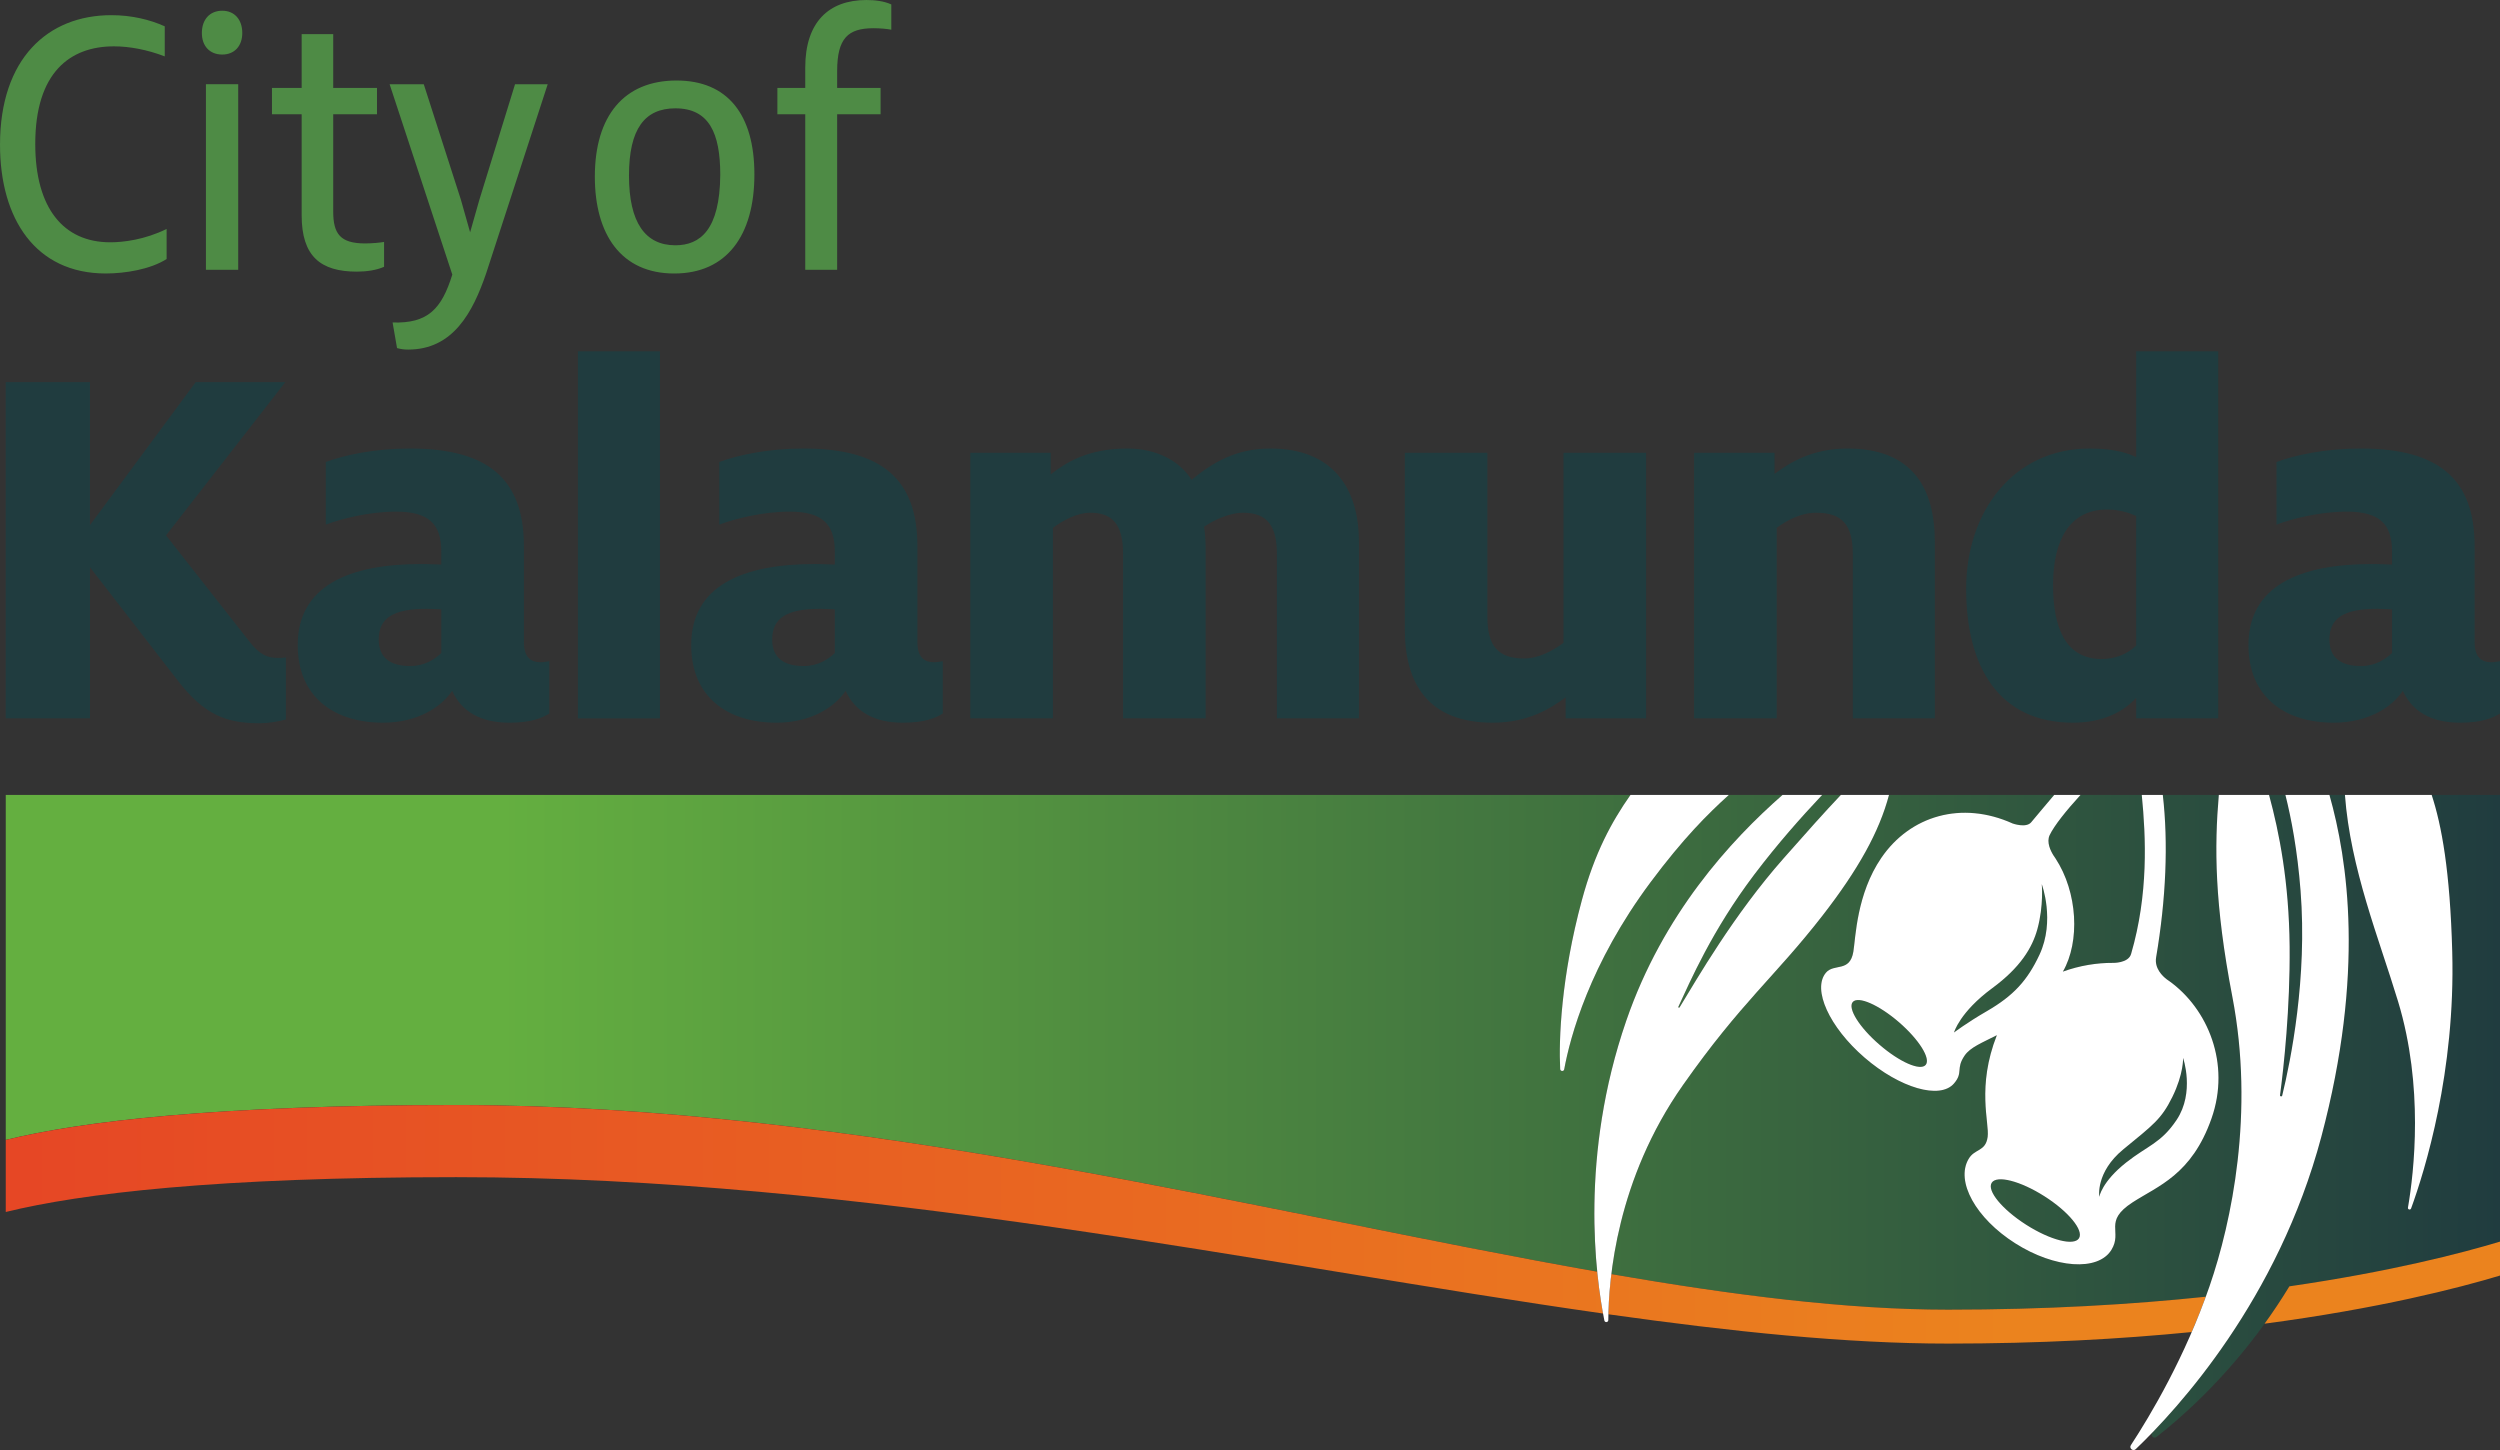 <?xml version="1.0" encoding="UTF-8"?>
<!-- Generator: Adobe Illustrator 16.0.0, SVG Export Plug-In . SVG Version: 6.00 Build 0)  -->
<svg xmlns:sodipodi="http://sodipodi.sourceforge.net/DTD/sodipodi-0.dtd" xmlns:inkscape="http://www.inkscape.org/namespaces/inkscape" xmlns:svg="http://www.w3.org/2000/svg" xmlns:cc="http://creativecommons.org/ns#" xmlns:dc="http://purl.org/dc/elements/1.1/" xmlns:rdf="http://www.w3.org/1999/02/22-rdf-syntax-ns#" xmlns="http://www.w3.org/2000/svg" xmlns:xlink="http://www.w3.org/1999/xlink" version="1.1" id="svg8" inkscape:version="0.92.4 (5da689c313, 2019-01-14)" sodipodi:docname="Logo of City of Kalamunda.svg" x="0px" y="0px" width="220px" height="127.605px" viewBox="0 0 220 127.605" xml:space="preserve">
<rect x="0" y="0" width="220" height="127.605" fill="#333333" stroke="none"/>
<g id="layer1" transform="translate(0,-263.238)" inkscape:label="Layer 1" inkscape:groupmode="layer">
	<path id="path43294" inkscape:connector-curvature="0" fill="#4E8B45" d="M14.662,283.387v2.646   c-1.437,0.914-3.658,1.272-5.356,1.272c-6.173,0-9.305-4.8-9.305-11.332c0-7.577,4.21-11.399,9.794-11.399   c1.795,0,3.396,0.393,4.703,0.981v2.646c-1.534-0.59-3.102-0.884-4.471-0.884c-3.856,0-6.924,2.287-6.924,8.588   c0,5.651,2.482,8.656,6.596,8.656C10.839,284.563,12.735,284.335,14.662,283.387 M20.962,286.978h-2.84v-16.33h2.84V286.978z    M19.559,268.038c-1.108,0-1.795-0.754-1.795-1.896c0-1.176,0.687-1.96,1.795-1.96c1.079,0,1.762,0.784,1.762,1.96   C21.32,267.284,20.637,268.038,19.559,268.038 M33.798,284.528v2.188c-0.653,0.295-1.538,0.426-2.385,0.426   c-3.202,0-4.867-1.34-4.867-4.965v-8.883h-2.613v-2.318h2.613v-4.732h2.777v4.732h3.852v2.318h-3.852v8.559   c0,1.959,0.619,2.807,2.807,2.807C32.72,284.659,33.437,284.596,33.798,284.528 M34.94,293.871l-0.392-2.254   c3.102,0.097,4.311-1.176,5.255-4.215l-5.517-16.751h3.005l3.266,10.156l0.813,2.874l0.817-2.874l3.136-10.156h2.874l-5.42,16.654   c-1.176,3.431-2.908,6.696-6.86,6.696C35.594,294.002,35.299,293.968,34.94,293.871 M59.333,287.306   c-4.669,0-6.987-3.431-6.987-8.525c0-5.355,2.579-8.458,7.185-8.458c4.505,0,6.856,3.005,6.856,8.265   C66.387,283.973,63.939,287.306,59.333,287.306 M59.434,284.823c2.188,0,3.916-1.373,3.949-6.203c0-3.658-0.978-5.849-3.949-5.849   c-2.713,0-4.083,1.828-4.083,5.912C55.35,282.83,56.787,284.823,59.434,284.823 M73.669,286.978h-2.807v-13.684h-2.452v-2.318   h2.452v-1.795c0-3.982,2.057-5.942,5.386-5.942c0.75,0,1.567,0.097,2.187,0.392v2.221c-0.325-0.066-0.944-0.13-1.567-0.13   c-2.251,0-3.199,0.881-3.199,3.788v1.467h3.822v2.318h-3.822V286.978z"></path>
	<path id="path43298" inkscape:connector-curvature="0" fill="#203C3F" d="M22.83,326.884c-2.945,0-4.894-0.762-7.219-3.8   l-7.696-9.929v13.299H0.505v-29.591h7.409v12.59l9.309-12.59h7.887l-10.5,13.489l7.316,9.313c0.903,1.187,1.616,1.471,2.519,1.471   c0.235,0,0.474,0,0.713-0.049v5.465C24.446,326.742,23.636,326.884,22.83,326.884 M44.822,326.835   c-2.613,0-4.229-1.045-5.035-2.803c-0.952,1.426-3.039,2.803-6.081,2.803c-4.274,0-7.506-2.231-7.506-6.838   c0-5.177,4.468-7.125,10.88-7.125c0.758,0,1.329,0.048,1.754,0.048v-1.142c0-2.423-1.09-3.517-3.986-3.517   c-2.329,0-4.8,0.62-6.177,1.143v-5.51c1.661-0.619,4.322-1.187,7.409-1.187c6.842,0,10.025,2.657,10.025,8.596v8.455   c0,1.377,0.665,1.758,1.471,1.758c0.239,0,0.474-0.049,0.762-0.094v4.606C47.719,326.41,46.771,326.835,44.822,326.835    M36.081,321.849c1.284,0,2.139-0.571,2.754-1.139v-3.848c-0.093,0-0.709-0.049-1.28-0.049c-2.945,0-4.229,0.806-4.229,2.706   C33.326,321.136,34.371,321.849,36.081,321.849 M50.854,294.157h7.219v32.301h-7.219V294.157z M79.449,326.835   c-2.613,0-4.229-1.045-5.035-2.803c-0.952,1.426-3.039,2.803-6.081,2.803c-4.274,0-7.506-2.231-7.506-6.838   c0-5.177,4.468-7.125,10.881-7.125c0.757,0,1.329,0.048,1.754,0.048v-1.142c0-2.423-1.09-3.517-3.99-3.517   c-2.326,0-4.796,0.62-6.174,1.143v-5.51c1.665-0.619,4.322-1.187,7.409-1.187c6.842,0,10.025,2.657,10.025,8.596v8.455   c0,1.377,0.665,1.758,1.471,1.758c0.239,0,0.474-0.049,0.762-0.094v4.606C82.346,326.41,81.397,326.835,79.449,326.835    M70.708,321.849c1.284,0,2.139-0.571,2.754-1.139v-3.848c-0.093,0-0.709-0.049-1.28-0.049c-2.945,0-4.229,0.806-4.229,2.706   C67.953,321.136,68.998,321.849,70.708,321.849 M85.388,326.454v-23.369h7.077v1.9c1.329-1.042,3.277-2.277,6.745-2.277   c2.564,0,4.606,1.09,5.651,2.755c1.852-1.52,3.897-2.755,6.935-2.755c5.465,0,7.791,3.468,7.791,8.216v15.53h-7.219v-14.438   c0-2.471-0.811-3.657-2.994-3.657c-1.138,0-2.516,0.615-3.419,1.235c0.093,0.522,0.142,1.28,0.142,1.899v14.96h-7.267v-14.485   c0-2.661-0.997-3.609-2.896-3.609c-1.142,0-2.377,0.664-3.277,1.328v16.767H85.388z M131.365,326.835   c-5.748,0-7.741-3.512-7.741-8.215v-15.535h7.267v14.441c0,2.516,0.9,3.658,3.229,3.658c1.329,0,2.563-0.713,3.468-1.378v-16.722   h7.268v23.369h-7.078v-1.851C136.494,325.555,134.5,326.835,131.365,326.835 M149.08,326.454v-23.369h7.08v1.855   c1.281-0.952,3.277-2.232,6.413-2.232c5.745,0,7.692,3.513,7.692,8.216v15.53h-7.219v-14.438c0-2.52-0.854-3.657-3.232-3.657   c-1.328,0-2.564,0.664-3.463,1.328v16.767H149.08z M182.427,326.835c-6.509,0-9.405-4.89-9.405-11.779   c0-6.839,4.18-12.348,10.876-12.348c2.329,0,3.468,0.474,4.087,0.758v-9.309h7.219v32.297h-7.219v-1.803   C186.842,325.887,185.039,326.835,182.427,326.835 M184.942,321.232c1.187,0,2.28-0.429,3.042-1.19v-11.399   c-0.619-0.283-1.52-0.567-2.564-0.567c-3.232,0-4.751,2.609-4.751,6.647C180.669,318.381,181.714,321.232,184.942,321.232    M216.482,326.835c-2.612,0-4.225-1.045-5.035-2.803c-0.947,1.426-3.038,2.803-6.08,2.803c-4.273,0-7.502-2.231-7.502-6.838   c0-5.177,4.464-7.125,10.876-7.125c0.758,0,1.329,0.048,1.759,0.048v-1.142c0-2.423-1.094-3.517-3.99-3.517   c-2.33,0-4.801,0.62-6.178,1.143v-5.51c1.664-0.619,4.322-1.187,7.409-1.187c6.842,0,10.025,2.657,10.025,8.596v8.455   c0,1.377,0.665,1.758,1.471,1.758c0.239,0,0.474-0.049,0.762-0.094v4.606C219.379,326.41,218.432,326.835,216.482,326.835    M207.741,321.849c1.284,0,2.139-0.571,2.759-1.139v-3.848c-0.098,0-0.713-0.049-1.285-0.049c-2.944,0-4.229,0.806-4.229,2.706   C204.986,321.136,206.031,321.849,207.741,321.849"></path>
	
		<linearGradient id="path43320_1_" gradientUnits="userSpaceOnUse" x1="62.584" y1="375.485" x2="62.584" y2="375.485" gradientTransform="matrix(161.477 0 0 -161.476 -9964.366 61009.695)">
		<stop offset="0" style="stop-color:#64AF40"></stop>
		<stop offset="0.2" style="stop-color:#64AF40"></stop>
		<stop offset="1" style="stop-color:#203C3F"></stop>
	</linearGradient>
	<path id="path43320" inkscape:connector-curvature="0" fill="url(#path43320_1_)" d="M141.582,377.719   c0.008-0.104,0.016-0.213,0.02-0.321l0,0C141.598,377.506,141.59,377.614,141.582,377.719"></path>
	
		<linearGradient id="path43342_1_" gradientUnits="userSpaceOnUse" x1="63.442" y1="374.632" x2="63.442" y2="374.632" gradientTransform="matrix(114.091 0 0 -114.091 -7097.511 43118.219)">
		<stop offset="0" style="stop-color:#64AF40"></stop>
		<stop offset="0.2" style="stop-color:#64AF40"></stop>
		<stop offset="1" style="stop-color:#203C3F"></stop>
	</linearGradient>
	<path id="path43342" inkscape:connector-curvature="0" fill="url(#path43342_1_)" d="M140.664,376.117   c0,0.041,0.008,0.082,0.012,0.119l0,0C140.672,376.199,140.664,376.158,140.664,376.117z"></path>
	
		<linearGradient id="path43364_1_" gradientUnits="userSpaceOnUse" x1="63.646" y1="374.44" x2="63.646" y2="374.44" gradientTransform="matrix(106.983 0 0 -106.983 -6667.482 40436.52)">
		<stop offset="0" style="stop-color:#64AF40"></stop>
		<stop offset="0.2" style="stop-color:#64AF40"></stop>
		<stop offset="1" style="stop-color:#203C3F"></stop>
	</linearGradient>
	<path id="path43364" inkscape:connector-curvature="0" fill="url(#path43364_1_)" d="M141.564,378.129   c0.003-0.086,0.003-0.176,0.007-0.265l0,0C141.567,377.953,141.567,378.043,141.564,378.129"></path>
	
		<linearGradient id="path43386_1_" gradientUnits="userSpaceOnUse" x1="62.034" y1="376.029" x2="62.034" y2="376.029" gradientTransform="matrix(219.493 0 0 -219.492 -13474.335 82911.953)">
		<stop offset="0" style="stop-color:#64AF40"></stop>
		<stop offset="0.2" style="stop-color:#64AF40"></stop>
		<stop offset="1" style="stop-color:#203C3F"></stop>
	</linearGradient>
	<path id="path43386" inkscape:connector-curvature="0" fill="url(#path43386_1_)" d="M141.643,376.826   c0.011-0.127,0.025-0.258,0.037-0.388l0,0C141.668,376.568,141.653,376.699,141.643,376.826"></path>
	
		<linearGradient id="path43408_1_" gradientUnits="userSpaceOnUse" x1="61.391" y1="376.028" x2="62.391" y2="376.028" gradientTransform="matrix(219.493 0 0 -219.492 -13474.335 82912.953)">
		<stop offset="0" style="stop-color:#64AF40"></stop>
		<stop offset="0.2" style="stop-color:#64AF40"></stop>
		<stop offset="1" style="stop-color:#203C3F"></stop>
	</linearGradient>
	<path id="path43408" inkscape:connector-curvature="0" fill="url(#path43408_1_)" d="M140.854,377.554   c0.011,0.079,0.022,0.149,0.038,0.221l0,0C140.877,377.703,140.866,377.633,140.854,377.554z"></path>
	
		<linearGradient id="path43430_1_" gradientUnits="userSpaceOnUse" x1="62.456" y1="375.608" x2="62.456" y2="375.608" gradientTransform="matrix(171.684 0 0 -171.683 -10581.849 64862.102)">
		<stop offset="0" style="stop-color:#64AF40"></stop>
		<stop offset="0.2" style="stop-color:#64AF40"></stop>
		<stop offset="1" style="stop-color:#203C3F"></stop>
	</linearGradient>
	<path id="path43430" inkscape:connector-curvature="0" fill="url(#path43430_1_)" d="M140.725,376.607   c0.003,0.052,0.011,0.108,0.018,0.164l0,0C140.735,376.715,140.728,376.658,140.725,376.607z"></path>
	
		<linearGradient id="path43452_1_" gradientUnits="userSpaceOnUse" x1="62.03" y1="376.03" x2="62.03" y2="376.03" gradientTransform="matrix(219.493 0 0 -219.492 -13474.335 82912.578)">
		<stop offset="0" style="stop-color:#64AF40"></stop>
		<stop offset="0.2" style="stop-color:#64AF40"></stop>
		<stop offset="1" style="stop-color:#203C3F"></stop>
	</linearGradient>
	<path id="path43452" inkscape:connector-curvature="0" fill="url(#path43452_1_)" d="M140.787,377.088   c0.008,0.067,0.02,0.131,0.026,0.193l0,0C140.807,377.219,140.795,377.155,140.787,377.088z"></path>
	
		<linearGradient id="path43474_1_" gradientUnits="userSpaceOnUse" x1="64.886" y1="370.945" x2="64.886" y2="370.945" gradientTransform="matrix(50.302 0 0 -50.302 -3122.382 19037.764)">
		<stop offset="0" style="stop-color:#64AF40"></stop>
		<stop offset="0.2" style="stop-color:#64AF40"></stop>
		<stop offset="1" style="stop-color:#203C3F"></stop>
	</linearGradient>
	<path id="path43474" inkscape:connector-curvature="0" fill="url(#path43474_1_)" d="M141.545,378.521   c0-0.048,0.004-0.107,0.008-0.16l0,0C141.549,378.413,141.545,378.473,141.545,378.521"></path>
	
		<linearGradient id="path43496_1_" gradientUnits="userSpaceOnUse" x1="61.391" y1="376.028" x2="62.391" y2="376.028" gradientTransform="matrix(219.493 0 0 -219.492 -13474.335 82889.453)">
		<stop offset="0" style="stop-color:#64AF40"></stop>
		<stop offset="0.2" style="stop-color:#64AF40"></stop>
		<stop offset="1" style="stop-color:#203C3F"></stop>
	</linearGradient>
	<path id="path43496" inkscape:connector-curvature="0" fill="url(#path43496_1_)" d="M152.135,333.192   c-1.863,1.684-4.002,3.818-6.872,7.671l0,0c-5.386,7.211-7.092,13.639-7.614,16.479l0,0c-0.037,0.201-0.34,0.183-0.351-0.026l0,0   c-0.138-2.575,0.082-8.114,1.911-14.874l0,0c1.119-4.151,2.609-6.883,4.273-9.25l0,0H0.507v30.357   c6.662-1.632,18.521-3.068,39.644-3.068l0,0c35.399,0,70.814,9.458,100.406,14.665l0,0c-0.52-5.203-0.493-13.25,2.557-22.093l0,0   c3.229-9.365,9.155-15.834,13.743-19.861l0,0H152.135z"></path>
	
		<linearGradient id="path43518_1_" gradientUnits="userSpaceOnUse" x1="62.03" y1="376.028" x2="62.03" y2="376.028" gradientTransform="matrix(219.493 0 0 -219.492 -13474.335 82913.453)">
		<stop offset="0" style="stop-color:#64AF40"></stop>
		<stop offset="0.2" style="stop-color:#64AF40"></stop>
		<stop offset="1" style="stop-color:#203C3F"></stop>
	</linearGradient>
	<path id="path43518" inkscape:connector-curvature="0" fill="url(#path43518_1_)" d="M140.926,378.002   c0.011,0.09,0.029,0.172,0.041,0.262l0,0C140.955,378.174,140.937,378.092,140.926,378.002z"></path>
	
		<linearGradient id="path43540_1_" gradientUnits="userSpaceOnUse" x1="62.034" y1="376.028" x2="62.034" y2="376.028" gradientTransform="matrix(219.493 0 0 -219.492 -13474.335 82911.453)">
		<stop offset="0" style="stop-color:#64AF40"></stop>
		<stop offset="0.2" style="stop-color:#64AF40"></stop>
		<stop offset="1" style="stop-color:#203C3F"></stop>
	</linearGradient>
	<path id="path43540" inkscape:connector-curvature="0" fill="url(#path43540_1_)" d="M141.688,376.353   c0.015-0.139,0.025-0.276,0.045-0.414l0,0C141.713,376.076,141.702,376.214,141.688,376.353"></path>
	
		<linearGradient id="path43562_1_" gradientUnits="userSpaceOnUse" x1="62.031" y1="376.028" x2="62.031" y2="376.028" gradientTransform="matrix(219.493 0 0 -219.492 -13474.335 82913.953)">
		<stop offset="0" style="stop-color:#64AF40"></stop>
		<stop offset="0.2" style="stop-color:#64AF40"></stop>
		<stop offset="1" style="stop-color:#203C3F"></stop>
	</linearGradient>
	<path id="path43562" inkscape:connector-curvature="0" fill="url(#path43562_1_)" d="M140.996,378.428   c0.023,0.138,0.045,0.272,0.071,0.399l0,0C141.041,378.7,141.02,378.565,140.996,378.428z"></path>
	
		<linearGradient id="path43584_1_" gradientUnits="userSpaceOnUse" x1="61.391" y1="376.028" x2="62.391" y2="376.028" gradientTransform="matrix(219.493 0 0 -219.492 -13474.335 82912.453)">
		<stop offset="0" style="stop-color:#64AF40"></stop>
		<stop offset="0.2" style="stop-color:#64AF40"></stop>
		<stop offset="1" style="stop-color:#203C3F"></stop>
	</linearGradient>
	<path id="path43584" inkscape:connector-curvature="0" fill="url(#path43584_1_)" d="M141.608,377.281   c0.011-0.119,0.019-0.242,0.026-0.369l0,0C141.627,377.039,141.619,377.162,141.608,377.281"></path>
	
		<linearGradient id="path43606_1_" gradientUnits="userSpaceOnUse" x1="61.391" y1="376.028" x2="62.391" y2="376.028" gradientTransform="matrix(219.493 0 0 -219.492 -13474.335 82877.953)">
		<stop offset="0" style="stop-color:#64AF40"></stop>
		<stop offset="0.2" style="stop-color:#64AF40"></stop>
		<stop offset="1" style="stop-color:#203C3F"></stop>
	</linearGradient>
	<path id="path43606" inkscape:connector-curvature="0" fill="url(#path43606_1_)" d="M160.35,333.192   c-1.854,1.975-3.915,4.293-5.972,7.007l0,0c-3.732,4.931-5.651,9.413-6.685,11.634l0,0c-0.03,0.067,0.066,0.123,0.104,0.057l0,0   c1.52-2.479,4.745-8.119,9.16-13.124l0,0c2.191-2.479,3.539-3.99,5.039-5.573l0,0H160.35z"></path>
	
		<linearGradient id="path43628_1_" gradientUnits="userSpaceOnUse" x1="61.391" y1="376.028" x2="62.391" y2="376.028" gradientTransform="matrix(219.493 0 0 -219.492 -13474.335 82889.578)">
		<stop offset="0" style="stop-color:#64AF40"></stop>
		<stop offset="0.2" style="stop-color:#64AF40"></stop>
		<stop offset="1" style="stop-color:#203C3F"></stop>
	</linearGradient>
	<path id="path43628" inkscape:connector-curvature="0" fill="url(#path43628_1_)" d="M163.045,351.415   c-0.475,0.549,0.578,2.232,2.348,3.759l0,0c1.773,1.53,3.587,2.325,4.061,1.776l0,0c0.475-0.549-0.574-2.228-2.348-3.759l0,0   c-1.389-1.201-2.807-1.952-3.583-1.952l0,0C163.31,351.239,163.146,351.296,163.045,351.415"></path>
	
		<linearGradient id="path43650_1_" gradientUnits="userSpaceOnUse" x1="61.391" y1="376.028" x2="62.391" y2="376.028" gradientTransform="matrix(219.493 0 0 -219.492 -13474.335 82897.828)">
		<stop offset="0" style="stop-color:#64AF40"></stop>
		<stop offset="0.2" style="stop-color:#64AF40"></stop>
		<stop offset="1" style="stop-color:#203C3F"></stop>
	</linearGradient>
	<path id="path43650" inkscape:connector-curvature="0" fill="url(#path43650_1_)" d="M191.174,359.761   c-0.975,1.982-1.71,2.475-4.322,4.621l0,0c-2.457,2.02-2.117,4.181-2.117,4.181l0,0c0,0,0.209-1.313,2.367-3.023l0,0   c1.885-1.489,3.067-1.69,4.441-3.751l0,0c1.619-2.427,0.57-5.453,0.57-5.453l0,0C192.113,356.335,192.174,357.724,191.174,359.761"></path>
	
		<linearGradient id="path43672_1_" gradientUnits="userSpaceOnUse" x1="61.394" y1="376.028" x2="62.391" y2="376.028" gradientTransform="matrix(219.493 0 0 -219.492 -13474.335 82896.828)">
		<stop offset="0" style="stop-color:#64AF40"></stop>
		<stop offset="0.2" style="stop-color:#64AF40"></stop>
		<stop offset="1" style="stop-color:#203C3F"></stop>
	</linearGradient>
	<path id="path43672" inkscape:connector-curvature="0" fill="url(#path43672_1_)" d="M213.986,333.192   c0.874,2.646,1.621,6.678,1.814,13.804l0,0c0.283,10.563-2.396,19.215-3.62,22.589l0,0c-0.063,0.161-0.306,0.098-0.28-0.074l0,0   c0.549-3.181,1.396-10.656-0.865-18.126l0,0c-1.699-5.603-4.196-11.689-4.682-18.192l0,0h-1.361   c1.615,5.704,3.119,15.681-0.713,30.081l0,0c-1.855,6.969-4.887,12.813-7.943,17.397l0,0c-0.033,0.052-0.07,0.108-0.104,0.16l0,0   c-0.135,0.198-0.269,0.393-0.403,0.59l0,0c-0.041,0.06-0.078,0.116-0.119,0.176l0,0c-0.135,0.197-0.27,0.384-0.403,0.571l0,0   c-0.037,0.056-0.071,0.104-0.108,0.156l0,0c-0.142,0.194-0.279,0.389-0.418,0.579l0,0c-0.011,0.019-0.021,0.033-0.033,0.044l0,0   c-0.635,0.866-1.254,1.669-1.863,2.419l0,0c-0.021,0.03-0.048,0.06-0.074,0.09l0,0c-0.135,0.168-0.269,0.332-0.399,0.489l0,0   c-0.03,0.037-0.056,0.07-0.086,0.107l0,0c-0.134,0.157-0.265,0.313-0.399,0.471l0,0c-0.019,0.019-0.033,0.041-0.052,0.06l0,0   c-0.586,0.69-1.146,1.317-1.673,1.885l0,0c-0.011,0.012-0.018,0.016-0.021,0.026l0,0c-0.131,0.139-0.254,0.269-0.373,0.396l0,0   c-0.016,0.016-0.03,0.026-0.041,0.041l0,0c-0.123,0.135-0.246,0.262-0.366,0.389l0,0c-0.194,0.242,0.123,0.563,0.373,0.369l0,0   c2.12-1.649,5.909-4.968,9.515-9.966l0,0c0.738-1.022,1.471-2.124,2.18-3.288l0,0c8.917-1.295,15.15-2.915,18.535-3.935l0,0   v-39.308H213.986z"></path>
	
		<linearGradient id="path43694_1_" gradientUnits="userSpaceOnUse" x1="61.391" y1="376.028" x2="62.391" y2="376.028" gradientTransform="matrix(219.493 0 0 -219.492 -13474.335 82876.328)">
		<stop offset="0" style="stop-color:#64AF40"></stop>
		<stop offset="0.2" style="stop-color:#64AF40"></stop>
		<stop offset="1" style="stop-color:#203C3F"></stop>
	</linearGradient>
	<path id="path43694" inkscape:connector-curvature="0" fill="url(#path43694_1_)" d="M183.085,333.192   c-1.239,1.352-2.311,2.685-2.718,3.535l0,0c-0.295,0.627,0.098,1.403,0.34,1.796l0,0c0.057,0.07,0.102,0.142,0.153,0.216l0,0   c0.011,0.022,0.019,0.026,0.019,0.026l0,0h-0.004c1.971,2.997,2.18,7.342,0.661,9.978l0,0c1.475-0.538,3.02-0.776,4.39-0.77l0,0   c0,0,1.369,0.041,1.612-0.784l0,0c1.53-5.259,1.311-10.253,0.94-13.996l0,0L183.085,333.192z"></path>
	
		<linearGradient id="path43716_1_" gradientUnits="userSpaceOnUse" x1="61.391" y1="376.028" x2="62.391" y2="376.028" gradientTransform="matrix(219.493 0 0 -219.492 -13474.335 82881.828)">
		<stop offset="0" style="stop-color:#64AF40"></stop>
		<stop offset="0.2" style="stop-color:#64AF40"></stop>
		<stop offset="1" style="stop-color:#203C3F"></stop>
	</linearGradient>
	<path id="path43716" inkscape:connector-curvature="0" fill="url(#path43716_1_)" d="M199.676,333.192   c0.907,3.322,1.755,7.697,1.811,13.333l0,0c0.049,5.438-0.515,10.57-0.844,13.09l0,0c-0.019,0.12,0.161,0.153,0.188,0.038l0,0   c0.761-3.103,2.221-10.34,1.619-18.036l0,0c-0.279-3.579-0.813-6.349-1.332-8.425l0,0H199.676z"></path>
	
		<linearGradient id="path43738_1_" gradientUnits="userSpaceOnUse" x1="61.401" y1="376.028" x2="62.388" y2="376.028" gradientTransform="matrix(219.493 0 0 -219.492 -13474.335 82882.953)">
		<stop offset="0" style="stop-color:#64AF40"></stop>
		<stop offset="0.2" style="stop-color:#64AF40"></stop>
		<stop offset="1" style="stop-color:#203C3F"></stop>
	</linearGradient>
	<path id="path43738" inkscape:connector-curvature="0" fill="url(#path43738_1_)" d="M179.293,344.984   c-0.451,1.676-1.512,3.403-3.965,5.203l0,0c-2.881,2.116-3.373,3.911-3.373,3.911l0,0c0,0,1.107-0.854,2.885-1.881l0,0   c2.352-1.358,3.572-2.699,4.633-4.965l0,0c1.402-2.993,0.205-6.207,0.205-6.207l0,0   C179.678,341.046,179.856,342.92,179.293,344.984"></path>
	
		<linearGradient id="path43760_1_" gradientUnits="userSpaceOnUse" x1="61.391" y1="376.028" x2="62.391" y2="376.028" gradientTransform="matrix(219.493 0 0 -219.492 -13474.335 82891.203)">
		<stop offset="0" style="stop-color:#64AF40"></stop>
		<stop offset="0.2" style="stop-color:#64AF40"></stop>
		<stop offset="1" style="stop-color:#203C3F"></stop>
	</linearGradient>
	<path id="path43760" inkscape:connector-curvature="0" fill="url(#path43760_1_)" d="M190.33,333.192   c0.488,4.233,0.283,9.152-0.59,14.3l0,0c-0.164,0.955,0.563,1.646,0.937,1.926l0,0c0.067,0.049,0.135,0.098,0.198,0.142l0,0   c0.003,0,0.007,0.004,0.007,0.004l0,0c3.408,2.438,5.435,7.286,3.729,12.112l0,0c-1.751,4.965-4.723,5.924-6.95,7.376l0,0   c-2.602,1.694-0.848,2.541-1.855,4.18l0,0c-1.172,1.907-4.994,1.632-8.462-0.578l0,0c-3.475-2.21-5.27-5.449-4.109-7.42l0,0   c0.553-0.941,1.497-0.624,1.68-1.945l0,0c0.168-1.246-0.981-4.39,0.811-8.95l0,0c-1.296,0.668-2.341,1.06-2.845,1.795l0,0   c-0.796,1.172-0.09,1.475-0.926,2.449l0,0c-1.231,1.44-4.763,0.414-7.88-2.277l0,0c-3.112-2.691-4.609-6.013-3.396-7.465l0,0   c0.713-0.852,2.105,0,2.419-1.859l0,0c0.202-1.213,0.284-5.076,2.456-8.252l0,0c2.535-3.703,7.063-5.051,11.563-3.02l0,0   c0,0,1.176,0.425,1.628-0.108l0,0c0.601-0.713,1.291-1.549,2.022-2.408l0,0h-14.538c-0.848,3.226-2.703,6.573-5.864,10.642l0,0   c-4.184,5.379-7.155,7.614-12.276,14.904l0,0c-4.221,6.01-5.76,12.25-6.293,16.621l0,0c10.765,1.862,20.742,3.128,29.637,3.128l0,0   c8.6,0,16.166-0.455,22.679-1.139l0,0c0,0,0.052-0.111,0.336-0.944l0,0c1.948-5.651,3.96-15.281,2.001-25.448l0,0   c-1.579-8.216-1.582-13.184-1.19-17.764l0,0H190.33z"></path>
	
		<linearGradient id="path43782_1_" gradientUnits="userSpaceOnUse" x1="62.034" y1="376.028" x2="62.034" y2="376.028" gradientTransform="matrix(219.493 0 0 -219.492 -13474.335 82910.953)">
		<stop offset="0" style="stop-color:#64AF40"></stop>
		<stop offset="0.2" style="stop-color:#64AF40"></stop>
		<stop offset="1" style="stop-color:#203C3F"></stop>
	</linearGradient>
	<path id="path43782" inkscape:connector-curvature="0" fill="url(#path43782_1_)" d="M141.739,375.853   c0.015-0.135,0.034-0.28,0.049-0.422l0,0C141.773,375.572,141.754,375.718,141.739,375.853"></path>
	
		<linearGradient id="path43804_1_" gradientUnits="userSpaceOnUse" x1="61.402" y1="376.029" x2="62.388" y2="376.029" gradientTransform="matrix(219.493 0 0 -219.492 -13474.335 82905.078)">
		<stop offset="0" style="stop-color:#64AF40"></stop>
		<stop offset="0.2" style="stop-color:#64AF40"></stop>
		<stop offset="1" style="stop-color:#203C3F"></stop>
	</linearGradient>
	<path id="path43804" inkscape:connector-curvature="0" fill="url(#path43804_1_)" d="M175.27,367.319   c-0.441,0.698,0.922,2.352,3.041,3.699l0,0c2.121,1.352,4.199,1.881,4.641,1.187l0,0c0.439-0.69-0.922-2.348-3.043-3.698l0,0   c-1.485-0.948-2.956-1.489-3.848-1.489l0,0C175.68,367.018,175.399,367.114,175.27,367.319"></path>
	
		<linearGradient id="path43826_1_" gradientUnits="userSpaceOnUse" x1="62.03" y1="376.028" x2="62.03" y2="376.028" gradientTransform="matrix(219.493 0 0 -219.492 -13474.335 82912.703)">
		<stop offset="0" style="stop-color:#E64625"></stop>
		<stop offset="0.8" style="stop-color:#EB831E"></stop>
		<stop offset="1" style="stop-color:#EB831E"></stop>
	</linearGradient>
	<path id="path43826" inkscape:connector-curvature="0" fill="url(#path43826_1_)" d="M140.813,377.281   c0.015,0.09,0.026,0.184,0.041,0.272l0,0C140.84,377.465,140.828,377.371,140.813,377.281z"></path>
	
		<linearGradient id="path43848_1_" gradientUnits="userSpaceOnUse" x1="62.029" y1="376.028" x2="62.029" y2="376.028" gradientTransform="matrix(219.493 0 0 -219.492 -13474.335 82911.703)">
		<stop offset="0" style="stop-color:#E64625"></stop>
		<stop offset="0.8" style="stop-color:#EB831E"></stop>
		<stop offset="1" style="stop-color:#EB831E"></stop>
	</linearGradient>
	<path id="path43848" inkscape:connector-curvature="0" fill="url(#path43848_1_)" d="M140.676,376.236   c0.019,0.127,0.029,0.25,0.049,0.37l0,0C140.705,376.486,140.694,376.363,140.676,376.236z"></path>
	
		<linearGradient id="path43870_1_" gradientUnits="userSpaceOnUse" x1="61.391" y1="376.028" x2="62.391" y2="376.028" gradientTransform="matrix(219.493 0 0 -219.492 -13474.335 82912.328)">
		<stop offset="0" style="stop-color:#E64625"></stop>
		<stop offset="0.8" style="stop-color:#EB831E"></stop>
		<stop offset="1" style="stop-color:#EB831E"></stop>
	</linearGradient>
	<path id="path43870" inkscape:connector-curvature="0" fill="url(#path43870_1_)" d="M140.742,376.771   c0.016,0.108,0.03,0.213,0.045,0.317l0,0C140.772,376.983,140.758,376.879,140.742,376.771z"></path>
	
		<linearGradient id="path43892_1_" gradientUnits="userSpaceOnUse" x1="61.391" y1="376.028" x2="62.391" y2="376.028" gradientTransform="matrix(219.493 0 0 -219.492 -13474.335 82910.953)">
		<stop offset="0" style="stop-color:#E64625"></stop>
		<stop offset="0.8" style="stop-color:#EB831E"></stop>
		<stop offset="1" style="stop-color:#EB831E"></stop>
	</linearGradient>
	<path id="path43892" inkscape:connector-curvature="0" fill="url(#path43892_1_)" d="M140.557,375.147   c0.033,0.336,0.07,0.661,0.107,0.971l0,0C140.627,375.804,140.59,375.482,140.557,375.147z"></path>
	
		<linearGradient id="path43914_1_" gradientUnits="userSpaceOnUse" x1="63.837" y1="372.726" x2="63.837" y2="372.726" gradientTransform="matrix(68.892 0 0 -68.892 -4256.151 26053.574)">
		<stop offset="0" style="stop-color:#E64625"></stop>
		<stop offset="0.8" style="stop-color:#EB831E"></stop>
		<stop offset="1" style="stop-color:#EB831E"></stop>
	</linearGradient>
	<path id="path43914" inkscape:connector-curvature="0" fill="url(#path43914_1_)" d="M141.732,375.939   c0-0.026,0.004-0.053,0.007-0.086l0,0C141.736,375.886,141.732,375.912,141.732,375.939"></path>
	
		<linearGradient id="path43936_1_" gradientUnits="userSpaceOnUse" x1="64.022" y1="372.413" x2="64.022" y2="372.413" gradientTransform="matrix(64.7 0 0 -64.7 -4000.43 24470.557)">
		<stop offset="0" style="stop-color:#E64625"></stop>
		<stop offset="0.8" style="stop-color:#EB831E"></stop>
		<stop offset="1" style="stop-color:#EB831E"></stop>
	</linearGradient>
	<path id="path43936" inkscape:connector-curvature="0" fill="url(#path43936_1_)" d="M141.788,375.431   c0.003-0.022,0.003-0.049,0.007-0.071l0,0C141.791,375.382,141.791,375.408,141.788,375.431"></path>
	
		<linearGradient id="path43958_1_" gradientUnits="userSpaceOnUse" x1="64.073" y1="372.325" x2="64.073" y2="372.325" gradientTransform="matrix(63.607 0 0 -63.606 -3933.827 24058.604)">
		<stop offset="0" style="stop-color:#E64625"></stop>
		<stop offset="0.8" style="stop-color:#EB831E"></stop>
		<stop offset="1" style="stop-color:#EB831E"></stop>
	</linearGradient>
	<path id="path43958" inkscape:connector-curvature="0" fill="url(#path43958_1_)" d="M141.68,376.439   c0-0.03,0.004-0.057,0.008-0.086l0,0C141.684,376.382,141.68,376.408,141.68,376.439"></path>
	
		<linearGradient id="path43980_1_" gradientUnits="userSpaceOnUse" x1="64.711" y1="371.242" x2="64.711" y2="371.242" gradientTransform="matrix(52.671 0 0 -52.671 -3266.804 19930.613)">
		<stop offset="0" style="stop-color:#E64625"></stop>
		<stop offset="0.8" style="stop-color:#EB831E"></stop>
		<stop offset="1" style="stop-color:#EB831E"></stop>
	</linearGradient>
	<path id="path43980" inkscape:connector-curvature="0" fill="url(#path43980_1_)" d="M141.635,376.912   c0.004-0.026,0.008-0.052,0.008-0.086l0,0C141.643,376.86,141.639,376.886,141.635,376.912"></path>
	
		<linearGradient id="path44002_1_" gradientUnits="userSpaceOnUse" x1="63.661" y1="373.024" x2="63.661" y2="373.024" gradientTransform="matrix(73.448 0 0 -73.448 -4534.31 27776.08)">
		<stop offset="0" style="stop-color:#E64625"></stop>
		<stop offset="0.8" style="stop-color:#EB831E"></stop>
		<stop offset="1" style="stop-color:#EB831E"></stop>
	</linearGradient>
	<path id="path44002" inkscape:connector-curvature="0" fill="url(#path44002_1_)" d="M141.553,378.36   c0.004-0.078,0.004-0.153,0.012-0.231l0,0C141.557,378.207,141.557,378.282,141.553,378.36"></path>
	
		<linearGradient id="path44024_1_" gradientUnits="userSpaceOnUse" x1="61.391" y1="376.028" x2="62.391" y2="376.028" gradientTransform="matrix(219.493 0 0 -219.492 -13474.335 82913.703)">
		<stop offset="0" style="stop-color:#E64625"></stop>
		<stop offset="0.8" style="stop-color:#EB831E"></stop>
		<stop offset="1" style="stop-color:#EB831E"></stop>
	</linearGradient>
	<path id="path44024" inkscape:connector-curvature="0" fill="url(#path44024_1_)" d="M140.967,378.264   c0.011,0.052,0.019,0.108,0.029,0.164l0,0C140.985,378.372,140.978,378.315,140.967,378.264z"></path>
	
		<linearGradient id="path44046_1_" gradientUnits="userSpaceOnUse" x1="64.28" y1="371.975" x2="64.28" y2="371.975" gradientTransform="matrix(59.597 0 0 -59.597 -3689.314 22545.824)">
		<stop offset="0" style="stop-color:#E64625"></stop>
		<stop offset="0.8" style="stop-color:#EB831E"></stop>
		<stop offset="1" style="stop-color:#EB831E"></stop>
	</linearGradient>
	<path id="path44046" inkscape:connector-curvature="0" fill="url(#path44046_1_)" d="M141.602,377.398   c0.004-0.037,0.004-0.075,0.008-0.116l0,0C141.605,377.322,141.605,377.36,141.602,377.398"></path>
	
		<linearGradient id="path44068_1_" gradientUnits="userSpaceOnUse" x1="63.373" y1="373.515" x2="63.373" y2="373.515" gradientTransform="matrix(82.379 0 0 -82.378 -5079.045 31148.197)">
		<stop offset="0" style="stop-color:#E64625"></stop>
		<stop offset="0.8" style="stop-color:#EB831E"></stop>
		<stop offset="1" style="stop-color:#EB831E"></stop>
	</linearGradient>
	<path id="path44068" inkscape:connector-curvature="0" fill="url(#path44068_1_)" d="M141.534,378.895   c0.004-0.124,0.007-0.247,0.011-0.374l0,0C141.541,378.648,141.537,378.771,141.534,378.895"></path>
	
		<linearGradient id="path44090_1_" gradientUnits="userSpaceOnUse" x1="62.03" y1="376.028" x2="62.03" y2="376.028" gradientTransform="matrix(219.493 0 0 -219.492 -13474.335 82913.203)">
		<stop offset="0" style="stop-color:#E64625"></stop>
		<stop offset="0.8" style="stop-color:#EB831E"></stop>
		<stop offset="1" style="stop-color:#EB831E"></stop>
	</linearGradient>
	<path id="path44090" inkscape:connector-curvature="0" fill="url(#path44090_1_)" d="M140.893,377.774   c0.007,0.078,0.021,0.157,0.033,0.228l0,0C140.914,377.932,140.899,377.853,140.893,377.774z"></path>
	
		<linearGradient id="path44112_1_" gradientUnits="userSpaceOnUse" x1="64.155" y1="372.188" x2="64.155" y2="372.188" gradientTransform="matrix(61.967 0 0 -61.966 -3833.883 23440.846)">
		<stop offset="0" style="stop-color:#E64625"></stop>
		<stop offset="0.8" style="stop-color:#EB831E"></stop>
		<stop offset="1" style="stop-color:#EB831E"></stop>
	</linearGradient>
	<path id="path44112" inkscape:connector-curvature="0" fill="url(#path44112_1_)" d="M141.571,377.864   c0.004-0.049,0.008-0.098,0.011-0.146l0,0C141.579,377.767,141.575,377.815,141.571,377.864"></path>
	
		<linearGradient id="path44134_1_" gradientUnits="userSpaceOnUse" x1="61.391" y1="376.028" x2="62.391" y2="376.028" gradientTransform="matrix(219.493 0 0 -219.492 -13474.335 82906.328)">
		<stop offset="0" style="stop-color:#E64625"></stop>
		<stop offset="0.8" style="stop-color:#EB831E"></stop>
		<stop offset="1" style="stop-color:#EB831E"></stop>
	</linearGradient>
	<path id="path44134" inkscape:connector-curvature="0" fill="url(#path44134_1_)" d="M0.507,363.55v6.342   c6.662-1.632,18.524-3.064,39.644-3.064l0,0c35.601,0,71.221,7.778,100.917,12l0,0c-0.175-0.967-0.366-2.21-0.511-3.681l0,0   c-29.592-5.207-65.007-14.665-100.406-14.665l0,0C19.027,360.482,7.169,361.919,0.507,363.55 M201.465,376.435   c-0.71,1.164-1.441,2.266-2.184,3.288l0,0c10.092-1.34,17.064-3.135,20.719-4.236l0,0V372.5   C216.615,373.52,210.381,375.14,201.465,376.435 M141.534,378.895c10.865,1.53,20.933,2.579,29.897,2.579l0,0   c8.059,0,15.215-0.403,21.437-1.016l0,0c0.433-0.993,0.851-2.034,1.243-3.109l0,0c-6.514,0.684-14.08,1.139-22.68,1.139l0,0   c-8.895,0-18.871-1.266-29.637-3.128l0,0C141.623,376.752,141.557,377.95,141.534,378.895"></path>
	<path id="path44146" inkscape:connector-curvature="0" fill="#FFFFFF" d="M166.232,333.193h-4.237   c-1.497,1.582-2.844,3.094-5.035,5.576c-4.415,4.998-7.644,10.642-9.159,13.12c-0.041,0.063-0.139,0.011-0.105-0.056   c1.035-2.225,2.953-6.704,6.682-11.635c2.057-2.717,4.117-5.035,5.973-7.006h-3.49c-4.592,4.027-10.519,10.496-13.747,19.86   c-4.106,11.903-2.729,22.381-1.93,26.39c0.041,0.205,0.343,0.176,0.347-0.034c0.02-3.653,0.739-12.388,6.563-20.674   c5.117-7.286,8.088-9.522,12.272-14.904C163.525,339.763,165.381,336.422,166.232,333.193"></path>
	<path id="path44150" inkscape:connector-curvature="0" fill="#FFFFFF" d="M152.136,333.193h-8.655   c-1.661,2.366-3.15,5.099-4.273,9.249c-1.83,6.756-2.046,12.299-1.912,14.874c0.012,0.209,0.318,0.231,0.355,0.022   c0.521-2.837,2.229-9.264,7.61-16.479C148.135,337.008,150.273,334.877,152.136,333.193"></path>
	<path id="path44154" inkscape:connector-curvature="0" fill="#FFFFFF" d="M213.987,333.193h-7.633   c0.485,6.502,2.982,12.59,4.681,18.188c2.262,7.473,1.41,14.949,0.865,18.129c-0.029,0.172,0.217,0.235,0.277,0.071   c1.228-3.371,3.908-12.022,3.62-22.586C215.607,339.871,214.861,335.844,213.987,333.193"></path>
	<path id="path44158" inkscape:connector-curvature="0" fill="#FFFFFF" d="M184.737,368.561c0,0-0.343-2.157,2.112-4.177   c2.613-2.149,3.349-2.639,4.322-4.62c1.001-2.042,0.941-3.427,0.941-3.427s1.049,3.027-0.571,5.453   c-1.374,2.057-2.554,2.258-4.442,3.751C184.943,367.247,184.737,368.561,184.737,368.561 M182.949,372.208   c-0.439,0.694-2.52,0.164-4.639-1.188c-2.121-1.351-3.482-3.005-3.039-3.699c0.44-0.693,2.516-0.164,4.64,1.188   C182.031,369.857,183.391,371.514,182.949,372.208 M174.842,352.22c-1.775,1.026-2.889,1.878-2.889,1.878s0.496-1.792,3.375-3.908   c2.448-1.803,3.512-3.531,3.967-5.207c0.561-2.064,0.381-3.938,0.381-3.938s1.198,3.214-0.201,6.207   C178.41,349.522,177.193,350.857,174.842,352.22 M169.457,356.953c-0.475,0.545-2.293-0.25-4.062-1.781   c-1.773-1.526-2.822-3.21-2.352-3.758c0.474-0.549,2.292,0.246,4.064,1.776C168.878,354.721,169.93,356.404,169.457,356.953    M187.66,369.05c2.232-1.452,5.199-2.411,6.949-7.375c1.707-4.826-0.316-9.672-3.729-12.112l0,0c0,0-0.004,0-0.008-0.004   c-0.063-0.049-0.13-0.094-0.197-0.138c-0.373-0.284-1.098-0.971-0.937-1.93c0.873-5.147,1.079-10.063,0.589-14.296h-1.851   c0.37,3.74,0.593,8.737-0.94,13.993c-0.242,0.828-1.613,0.784-1.613,0.784l0,0c-1.369-0.008-2.91,0.231-4.389,0.769l0,0   c1.52-2.635,1.311-6.979-0.657-9.974h0.004c0,0-0.008-0.007-0.022-0.026c-0.049-0.074-0.098-0.148-0.149-0.22   c-0.246-0.389-0.638-1.165-0.34-1.792c0.407-0.851,1.479-2.184,2.714-3.534h-2.318c-0.731,0.854-1.422,1.694-2.022,2.403   c-0.448,0.534-1.628,0.108-1.628,0.108l0,0c-4.498-2.03-9.025-0.683-11.56,3.023c-2.176,3.177-2.259,7.036-2.46,8.253   c-0.31,1.858-1.701,1.004-2.418,1.858c-1.213,1.452,0.287,4.774,3.4,7.465c3.112,2.688,6.644,3.714,7.875,2.277   c0.836-0.975,0.135-1.28,0.93-2.448c0.5-0.739,1.545-1.132,2.84-1.8c-1.791,4.562-0.642,7.704-0.81,8.951   c-0.179,1.321-1.131,1.004-1.679,1.944c-1.158,1.975,0.634,5.215,4.105,7.42c3.475,2.21,7.293,2.486,8.465,0.579   C186.813,371.592,185.059,370.744,187.66,369.05"></path>
	<path id="path44162" inkscape:connector-curvature="0" fill="#FFFFFF" d="M201.117,333.193c0.518,2.071,1.052,4.845,1.332,8.424   c0.604,7.697-0.858,14.935-1.616,18.032c-0.03,0.119-0.206,0.086-0.19-0.033c0.332-2.52,0.893-7.655,0.844-13.09   c-0.053-5.637-0.903-10.011-1.811-13.333h-4.42c-0.391,4.58-0.388,9.548,1.191,17.76c1.959,10.171-0.053,19.801-2.001,25.452   c-2.146,6.233-5.195,11.361-6.927,14.004c-0.184,0.276,0.186,0.583,0.425,0.354c3.759-3.591,12.522-13.176,16.333-27.49   c3.834-14.399,2.33-24.377,0.714-30.08H201.117z"></path>
</g>
</svg>
